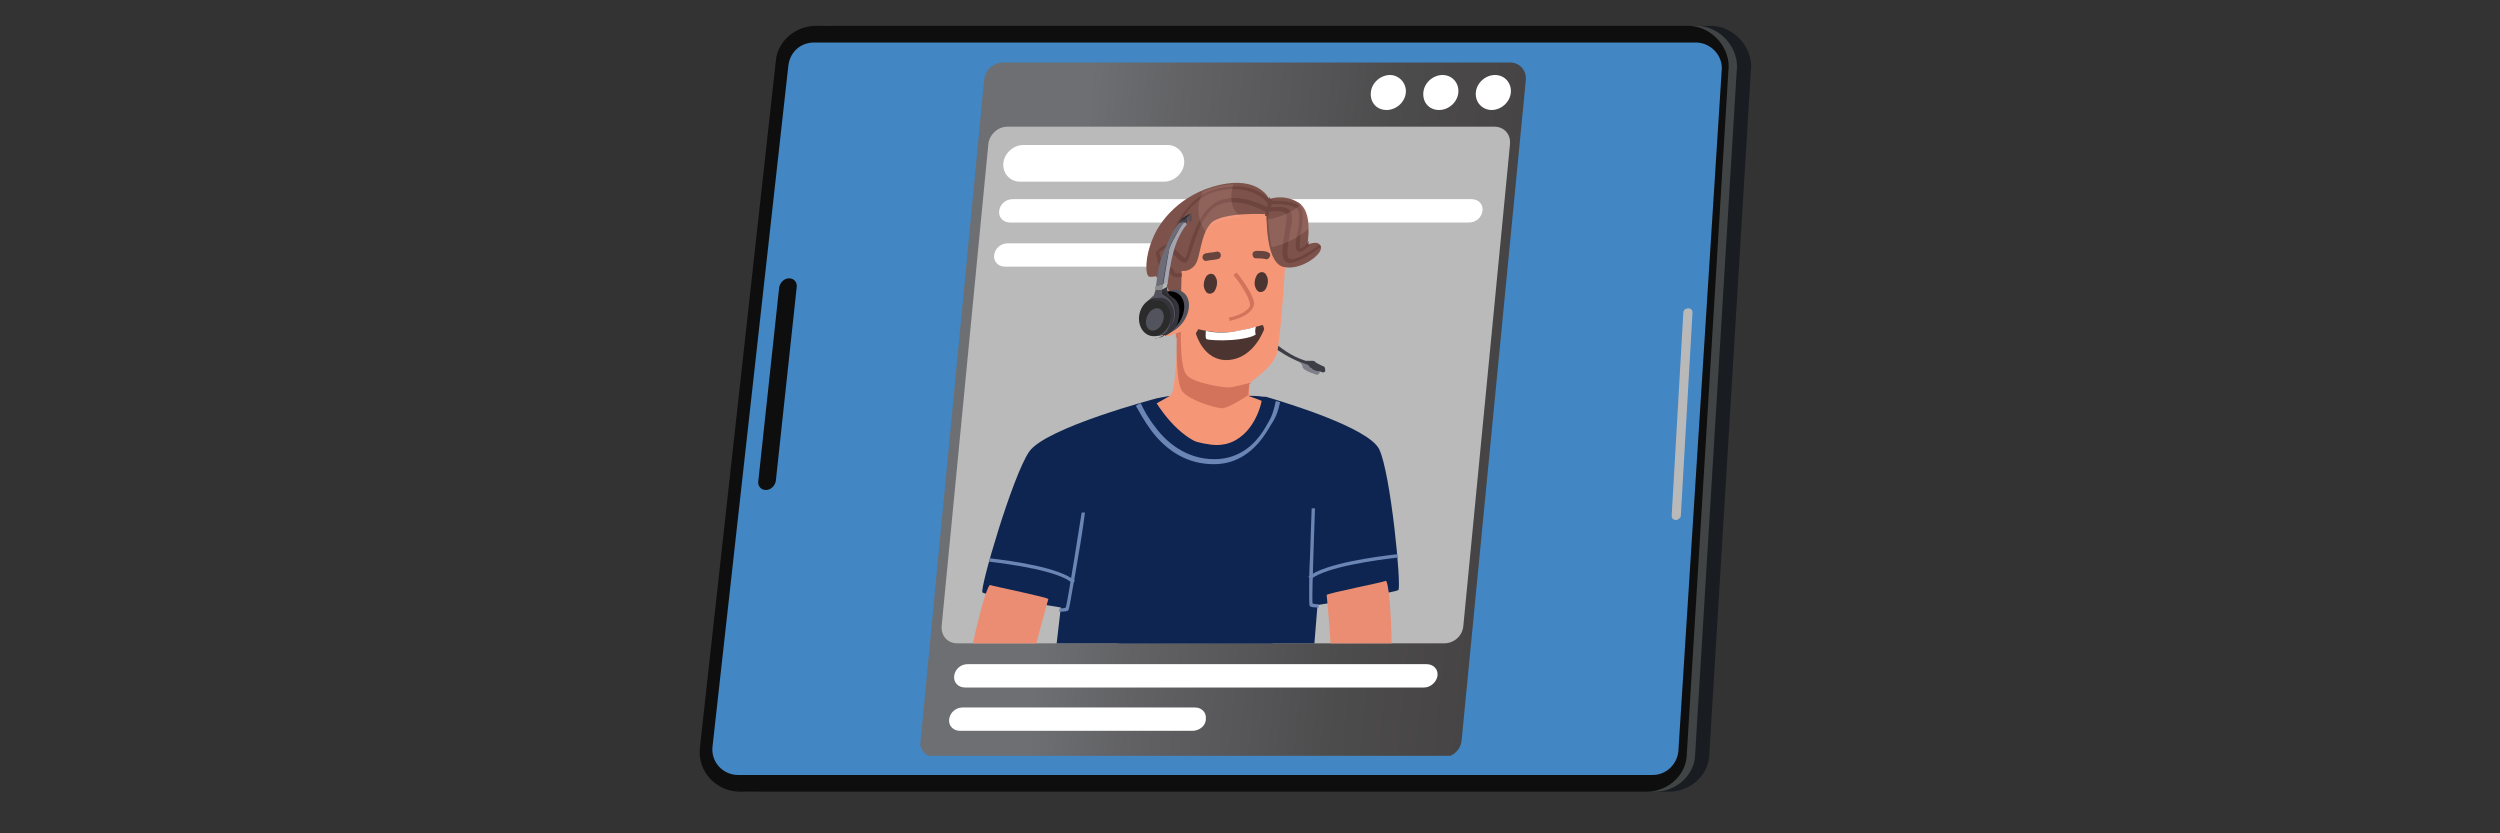 <?xml version="1.0" encoding="utf-8"?>
<!-- Generator: Adobe Illustrator 28.0.0, SVG Export Plug-In . SVG Version: 6.00 Build 0)  -->
<svg version="1.1" id="Layer_1" xmlns="http://www.w3.org/2000/svg" xmlns:xlink="http://www.w3.org/1999/xlink" x="0px" y="0px"
	 viewBox="0 0 300 100" style="enable-background:new 0 0 300 100;" xml:space="preserve">
<rect x="0" y="0" width="300" height="100" fill="#333333" stroke="none"/>
<style type="text/css">
	.st0{fill:#191C21;}
	.st1{fill:#414445;}
	.st2{fill:#0E0E0F;}
	.st3{fill:#4286C3;}
	.st4{fill:#B9B9BA;}
	.st5{clip-path:url(#SVGID_00000000918831920490297500000002365120886408471486_);}
	.st6{clip-path:url(#SVGID_00000151527216603291565680000003616875839673297543_);}
	
		.st7{clip-path:url(#SVGID_00000101074429703421710170000012320118068998133394_);fill:url(#SVGID_00000061439462453869518250000016619516643832277660_);}
	.st8{clip-path:url(#SVGID_00000111181638621537588960000002183395041634986681_);fill:#BABABA;}
	.st9{clip-path:url(#SVGID_00000111181638621537588960000002183395041634986681_);fill:#FFFFFF;}
	.st10{clip-path:url(#SVGID_00000171699533771788883080000010947576396578790050_);}
	.st11{fill:#7F7E88;}
	.st12{fill:#3D3D46;}
	.st13{clip-path:url(#SVGID_00000171699533771788883080000010947576396578790050_);fill:#F59777;}
	.st14{clip-path:url(#SVGID_00000171699533771788883080000010947576396578790050_);fill:#4C3431;}
	.st15{clip-path:url(#SVGID_00000171699533771788883080000010947576396578790050_);fill:#D4735C;}
	.st16{clip-path:url(#SVGID_00000171699533771788883080000010947576396578790050_);fill:#FFFFFF;}
	.st17{clip-path:url(#SVGID_00000171699533771788883080000010947576396578790050_);fill:#68443E;}
	.st18{clip-path:url(#SVGID_00000171699533771788883080000010947576396578790050_);fill:#7C524A;}
	.st19{clip-path:url(#SVGID_00000171699533771788883080000010947576396578790050_);fill:#6D443E;}
	.st20{opacity:0.15;clip-path:url(#SVGID_00000171699533771788883080000010947576396578790050_);}
	.st21{clip-path:url(#SVGID_00000075129530644172189030000002272572377594746555_);}
	.st22{clip-path:url(#SVGID_00000055700186006645876200000015679583022286915002_);fill:#F8BCB5;}
	.st23{clip-path:url(#SVGID_00000171699533771788883080000010947576396578790050_);fill:#0E2551;}
	.st24{clip-path:url(#SVGID_00000171699533771788883080000010947576396578790050_);fill:#6B85B5;}
	.st25{clip-path:url(#SVGID_00000171699533771788883080000010947576396578790050_);fill:#EA8D72;}
	.st26{fill:#53535D;}
	.st27{fill:#36353E;}
	.st28{fill:#2A2B2A;}
	.st29{fill:#43424C;}
	.st30{fill:#A4A4B0;}
	.st31{fill:#403E47;}
	.st32{fill:#6D6D79;}
	.st33{fill:#524F5A;}
	.st34{fill:#2E2E36;}
	.st35{fill:#8C8C8C;}
	.st36{fill:#B2B3B4;}
</style>
<g>
	<path class="st0" d="M91.5,95h108.8c2.4,0,4.6-1.8,4.8-4.2l5-82.2c0.4-2.8-2-5.5-4.8-5.5H100.8c-2.4,0-4.6,1.8-4.8,4.2l-9.1,82.2
		C86.4,92.6,88.6,95,91.5,95z"/>
	<path class="st1" d="M89.8,95h108.8c2.4,0,4.6-1.8,4.8-4.2l5-82.2c0.4-2.8-2-5.5-4.8-5.5H98.9c-2.4,0-4.6,1.8-4.8,4.2L85,89.6
		C84.8,92.6,87,95,89.8,95z"/>
	<path class="st2" d="M88.8,95h108.8c2.4,0,4.6-1.8,4.8-4.2l5-82.2c0.4-2.8-2-5.5-4.8-5.5H97.9c-2.4,0-4.6,1.8-4.8,4.2L84,89.6
		C83.6,92.6,86,95,88.8,95z"/>
	<path class="st3" d="M97.7,5.1h105.8c1.8,0,3.3,1.6,3.1,3.4l-5.2,81.7c-0.2,1.6-1.5,2.8-3.1,2.8H88.6c-1.9,0-3.3-1.6-3.1-3.4
		l9.1-81.7C94.8,6.2,96.1,5.1,97.7,5.1z"/>
	<path class="st2" d="M91.9,58.8L91.9,58.8c-0.6,0-1-0.5-0.9-1.1l2.5-23.2c0.1-0.6,0.6-1.1,1.2-1.1l0,0c0.6,0,1,0.5,0.9,1.1
		l-2.5,23.2C93,58.3,92.5,58.8,91.9,58.8z"/>
	<path class="st4" d="M201.1,62.4L201.1,62.4c-0.3,0-0.5-0.2-0.5-0.5l1.4-24.4c0-0.3,0.3-0.5,0.6-0.5l0,0c0.3,0,0.5,0.2,0.5,0.5
		l-1.4,24.4C201.7,62.1,201.4,62.4,201.1,62.4z"/>
</g>
<g id="Artwork_120_00000142860273865852869710000017334604355069765793_">
	<g>
		<defs>
			<polygon id="SVGID_1_" points="118.3,7.5 183.3,7.5 175.3,90.7 110.3,90.7 			"/>
		</defs>
		<clipPath id="SVGID_00000099654196680764608450000017701484843468879747_">
			<use xlink:href="#SVGID_1_"  style="overflow:visible;"/>
		</clipPath>
		<g style="clip-path:url(#SVGID_00000099654196680764608450000017701484843468879747_);">
			<defs>
				<polygon id="SVGID_00000083771050887965803080000012052370151742104992_" points="110.3,90.7 175.3,90.7 183.3,7.5 118.3,7.5 
									"/>
			</defs>
			<clipPath id="SVGID_00000044167339614308745720000010176907225610703754_">
				<use xlink:href="#SVGID_00000083771050887965803080000012052370151742104992_"  style="overflow:visible;"/>
			</clipPath>
			<g style="clip-path:url(#SVGID_00000044167339614308745720000010176907225610703754_);">
				<defs>
					<path id="SVGID_00000162323921105758616240000012978239297051052456_" d="M120.4,7.5c-1.2,0-2.2,0.9-2.3,2.1l-7.7,79.2
						c-0.1,1.1,0.7,2.1,1.9,2.1h60.8c1.2,0,2.2-0.9,2.3-2.1l7.7-79.2c0.1-1.1-0.7-2.1-1.9-2.1H120.4z"/>
				</defs>
				<clipPath id="SVGID_00000114057537706685819030000007064349122932965275_">
					<use xlink:href="#SVGID_00000162323921105758616240000012978239297051052456_"  style="overflow:visible;"/>
				</clipPath>
				
					<linearGradient id="SVGID_00000069364573370087942740000015235640854784099204_" gradientUnits="userSpaceOnUse" x1="1.052" y1="99.84" x2="1.672" y2="99.84" gradientTransform="matrix(104.837 0 9.933 -102.689 -987.678 10301.562)">
					<stop  offset="0" style="stop-color:#6D6F72"/>
					<stop  offset="0.198" style="stop-color:#6D6F72"/>
					<stop  offset="0.377" style="stop-color:#626265"/>
					<stop  offset="0.762" style="stop-color:#4D4C4D"/>
					<stop  offset="1" style="stop-color:#464444"/>
				</linearGradient>
				
					<polygon style="clip-path:url(#SVGID_00000114057537706685819030000007064349122932965275_);fill:url(#SVGID_00000069364573370087942740000015235640854784099204_);" points="
					118.3,7.5 183.3,7.5 175.3,90.7 110.3,90.7 				"/>
			</g>
			<g style="clip-path:url(#SVGID_00000044167339614308745720000010176907225610703754_);">
				<defs>
					<polygon id="SVGID_00000083778938172872156050000000060672832337863612_" points="118.3,7.5 183.3,7.5 175.3,90.7 110.3,90.7 
											"/>
				</defs>
				<clipPath id="SVGID_00000165227193079484441330000014952130739025682358_">
					<use xlink:href="#SVGID_00000083778938172872156050000000060672832337863612_"  style="overflow:visible;"/>
				</clipPath>
				<path style="clip-path:url(#SVGID_00000165227193079484441330000014952130739025682358_);fill:#BABABA;" d="M173.3,77.2h-58.4
					c-1.2,0-2-0.9-1.9-2.1l5.6-57.8c0.1-1.1,1.1-2.1,2.3-2.1h58.4c1.2,0,2,0.9,1.9,2.1l-5.6,57.8C175.5,76.3,174.5,77.2,173.3,77.2"
					/>
				<path style="clip-path:url(#SVGID_00000165227193079484441330000014952130739025682358_);fill:#FFFFFF;" d="M168.7,11.1
					c-0.1,1.2-1.2,2.1-2.3,2.1c-1.2,0-2-0.9-1.9-2.1c0.1-1.2,1.2-2.1,2.3-2.1S168.8,10,168.7,11.1"/>
				<path style="clip-path:url(#SVGID_00000165227193079484441330000014952130739025682358_);fill:#FFFFFF;" d="M175,11.1
					c-0.1,1.2-1.2,2.1-2.3,2.1c-1.2,0-2-0.9-1.9-2.1c0.1-1.2,1.2-2.1,2.3-2.1C174.3,9,175.1,10,175,11.1"/>
				<path style="clip-path:url(#SVGID_00000165227193079484441330000014952130739025682358_);fill:#FFFFFF;" d="M181.3,11.1
					c-0.1,1.2-1.2,2.1-2.3,2.1s-2-0.9-1.9-2.1c0.1-1.2,1.2-2.1,2.3-2.1C180.6,9,181.4,10,181.3,11.1"/>
				<path style="clip-path:url(#SVGID_00000165227193079484441330000014952130739025682358_);fill:#FFFFFF;" d="M139.7,21.8h-17.3
					c-1.2,0-2.1-1-2-2.2c0.1-1.2,1.2-2.2,2.4-2.2h17.3c1.2,0,2.1,1,2,2.2C142,20.8,140.9,21.8,139.7,21.8"/>
				<path style="clip-path:url(#SVGID_00000165227193079484441330000014952130739025682358_);fill:#FFFFFF;" d="M176.3,26.7h-55.1
					c-0.8,0-1.4-0.6-1.3-1.4c0.1-0.8,0.8-1.4,1.6-1.4h55.1c0.8,0,1.4,0.6,1.3,1.4C177.8,26.1,177.1,26.7,176.3,26.7"/>
				<path style="clip-path:url(#SVGID_00000165227193079484441330000014952130739025682358_);fill:#FFFFFF;" d="M148.5,32h-27.9
					c-0.8,0-1.4-0.6-1.3-1.4c0.1-0.8,0.8-1.4,1.6-1.4h27.9c0.8,0,1.4,0.6,1.3,1.4C150,31.3,149.3,32,148.5,32"/>
				<path style="clip-path:url(#SVGID_00000165227193079484441330000014952130739025682358_);fill:#FFFFFF;" d="M170.9,82.5h-55.1
					c-0.8,0-1.4-0.6-1.3-1.4c0.1-0.8,0.8-1.4,1.6-1.4h55.1c0.8,0,1.4,0.6,1.3,1.4C172.4,81.8,171.7,82.5,170.9,82.5"/>
				<path style="clip-path:url(#SVGID_00000165227193079484441330000014952130739025682358_);fill:#FFFFFF;" d="M143.1,87.7h-27.9
					c-0.8,0-1.4-0.6-1.3-1.4c0.1-0.8,0.8-1.4,1.6-1.4h27.9c0.8,0,1.4,0.6,1.3,1.4C144.7,87.1,143.9,87.7,143.1,87.7"/>
			</g>
			<g style="clip-path:url(#SVGID_00000044167339614308745720000010176907225610703754_);">
				<defs>
					<path id="SVGID_00000176747915676186157660000013970373216049491098_" d="M120.9,15.3c-1.2,0-2.2,0.9-2.3,2.1L113,75.1
						c-0.1,1.1,0.7,2.1,1.9,2.1h58.4c1.2,0,2.2-0.9,2.3-2.1l5.6-57.8c0.1-1.1-0.7-2.1-1.9-2.1H120.9z"/>
				</defs>
				<clipPath id="SVGID_00000044143696886074850040000015295723439123132816_">
					<use xlink:href="#SVGID_00000176747915676186157660000013970373216049491098_"  style="overflow:visible;"/>
				</clipPath>
				<g style="clip-path:url(#SVGID_00000044143696886074850040000015295723439123132816_);">
					<path class="st11" d="M158.4,44.7l-0.3,0.3c0,0-1.8-0.5-1.8-1c0-0.5-0.9-0.8-0.9-0.8c-1.2-0.5-2.6-1.6-3.6-2.1
						c0.2,0,0.2-0.2,0.2-0.2c1.9,1.3,4.5,2.4,4.5,2.4L158.4,44.7z"/>
					<path class="st12" d="M159,44.6c0,0-0.2,0.2-0.5,0c-0.3,0-0.9-0.2-1-0.3c0,0-0.1-0.2-0.3-0.2c0,0-0.1-0.2-0.2-0.3
						c-0.4-0.2-2-0.5-4.5-2.4l0.1-0.2c0.1-0.2,0.1-0.2,0.1-0.2c0.9,0.6,2.2,1.8,4,2.3c0,0,0.5,0,0.8,0c0.2,0,0.2,0,0.4,0.2
						c0.3,0.2,1,0.5,1,0.5S159.1,44.2,159,44.6z"/>
				</g>
				<path style="clip-path:url(#SVGID_00000044143696886074850040000015295723439123132816_);fill:#F59777;" d="M141.4,34.1
					c0,0,0,12.4-0.9,13.3c-0.4,0.4-2.1,0.8-2.1,0.8s-0.7,8.5,8.7,6.9c3.5-0.6,4.6-7.1,4.6-7.1s-1.5-0.3-1.8-0.7
					c-0.1-0.1,0.1-1.4,0.1-1.4s2.7-1.8,3.2-3.4s1.2-12.8,1.1-13.2c-0.1-0.5,0.7-4.3-3.9-4.7c-4.6-0.4-7,0.3-7.7,1.8
					C142,28,141.4,34.1,141.4,34.1"/>
				<path style="clip-path:url(#SVGID_00000044143696886074850040000015295723439123132816_);fill:#4C3431;" d="M145.9,33.3
					c0.3,0.5,0.1,1.3-0.2,1.7c-0.4,0.4-0.9,0.3-1.1-0.2c-0.3-0.5-0.1-1.3,0.2-1.7C145.2,32.7,145.7,32.8,145.9,33.3"/>
				<path style="clip-path:url(#SVGID_00000044143696886074850040000015295723439123132816_);fill:#4C3431;" d="M152,33.1
					c0.3,0.5,0.1,1.3-0.2,1.7c-0.4,0.4-0.9,0.3-1.1-0.2c-0.3-0.5-0.1-1.3,0.2-1.7C151.3,32.5,151.8,32.6,152,33.1"/>
				<path style="clip-path:url(#SVGID_00000044143696886074850040000015295723439123132816_);fill:#D4735C;" d="M147.5,38.5l0-0.4
					c0.7-0.1,2.4-0.7,2.5-1.5c0-0.9-1.4-2.9-2-3.6l0.4-0.3c0.1,0.1,2.1,2.6,2.1,3.8C150.3,37.9,147.8,38.5,147.5,38.5"/>
				<path style="clip-path:url(#SVGID_00000044143696886074850040000015295723439123132816_);fill:#4C3431;" d="M143.8,39.5
					c0,0,2.2,0.6,4.2,0.3c2-0.3,3.4-0.8,3.5-0.8c0.1,0,0.2,0.5,0.2,0.5s-1.2,3.5-4.3,3.7c-3,0.2-3.9-3.2-3.9-3.2
					C143.5,40,143.8,39.5,143.8,39.5"/>
				<path style="clip-path:url(#SVGID_00000044143696886074850040000015295723439123132816_);fill:#FFFFFF;" d="M150.7,39.2
					c-0.6,0.2-1.6,0.4-2.7,0.6c-1.2,0.2-2.5,0.1-3.3-0.1c0,0.4-0.1,0.9,0.1,1c0.2,0.1,1.6,0.2,3,0.1c1.4-0.1,2.7-0.4,2.9-0.7
					C150.6,40,150.6,39.6,150.7,39.2"/>
				<path style="clip-path:url(#SVGID_00000044143696886074850040000015295723439123132816_);fill:#D4735C;" d="M147.4,46.5
					c-0.5,0-4.2-0.5-5-1.5c-0.7-0.8-0.7-3.8-0.7-4.9l0-0.3l-0.6,0.2c0,0.2,0,0.3,0,0.5l0.1,0c0,1-0.1,5.5,0.7,6.5
					c0.9,1.1,4.1,2,4.8,2c0.8-0.1,2.7-1.3,3.1-1.6c0-0.1,0.1-1.3,0.1-1.3l0.3-0.2C149.7,46,147.9,46.5,147.4,46.5"/>
				<path style="clip-path:url(#SVGID_00000044143696886074850040000015295723439123132816_);fill:#F59777;" d="M141.9,37.2
					c0.2,1.2,0.3,2.1-0.4,2.6c-0.2,0.1-0.9,0.4-1.1,0.5c-1.1,0.2-2.2-1-2.4-2.5c-0.3-1.5,0.4-2.9,1.5-3.1
					C140.6,34.6,141.7,35.7,141.9,37.2"/>
				<path style="clip-path:url(#SVGID_00000044143696886074850040000015295723439123132816_);fill:#D4735C;" d="M140.7,39.4l-0.4,0
					c0.1-1.5-0.2-3.7-0.9-3.7l0-0.4C140.8,35.3,140.7,38.7,140.7,39.4"/>
				<polygon style="clip-path:url(#SVGID_00000044143696886074850040000015295723439123132816_);fill:#D4735C;" points="140.3,37.8 
					139.3,37.7 139.4,37.3 140.4,37.3 				"/>
				<path style="clip-path:url(#SVGID_00000044143696886074850040000015295723439123132816_);fill:#68443E;" d="M146,30.2
					c-0.4,0.1-0.9,0.1-1.3,0.2c-0.6,0.1-0.5,1,0.1,0.9c0.4-0.1,0.9-0.1,1.3-0.2C146.7,31,146.6,30.1,146,30.2"/>
				<path style="clip-path:url(#SVGID_00000044143696886074850040000015295723439123132816_);fill:#68443E;" d="M152,30.2
					c-0.4-0.1-0.8-0.1-1.2-0.1c-0.2,0-0.5,0.1-0.5,0.4c0,0.2,0.1,0.5,0.4,0.5c0.4,0,0.8,0,1.2,0.1c0.2,0.1,0.5-0.2,0.5-0.4
					C152.5,30.5,152.3,30.3,152,30.2"/>
				<path style="clip-path:url(#SVGID_00000044143696886074850040000015295723439123132816_);fill:#7C524A;" d="M139.9,33.9
					c0,0.1,0.3,0.9,0.3,0.9l1,0.9l0.1,1l0.4-0.1l0.1-4.1c0,0,0.9,0.2,1.6-0.7c0.7-0.9,0.6-3.7,2-5.1c1.5-1.3,6.6-1,6.6-1
					s-0.2,5.6,1.9,6.3c2.1,0.6,4.9-1.5,4.6-2.4c-0.3-0.9-1.5-0.2-1.6-0.3c0-0.2,0.7-3.9-1.1-5c-1.8-1.1-3.5-0.4-3.5-0.4
					c0-0.1-1.3-2.8-6-1.7c-4.7,1.1-7.2,4.4-8,6.5c-0.9,2.1-0.9,4.3-0.4,4.5c0.5,0.1,1.4-0.2,1.4-0.2s-0.3,0.7-0.1,0.8
					C139.5,33.9,139.9,33.9,139.9,33.9"/>
				<path style="clip-path:url(#SVGID_00000044143696886074850040000015295723439123132816_);fill:#6D443E;" d="M158.3,29.4
					c-1.2,0.9-2.9,1.9-3.5,1.7c-0.6-0.2-0.2-2,0-3.3c0.2-0.8,0.3-1.6,0.2-2c-0.1-1.2-1.9-1-2.5-0.9c0-0.1,0.1-0.3,0.1-0.4
					c0.4,0,2.1-0.1,3,0.5c0.5,0.4,0.3,1.8,0.1,2.9c-0.2,1-0.3,1.7-0.1,2.1c0.1,0.2,0.3,0.2,0.4,0.2c0.3,0,0.8-0.4,1.2-0.8
					c-0.1,0-0.2,0-0.2,0c0,0,0-0.2,0.1-0.5c-0.4,0.5-0.8,0.9-1,0.9c0,0,0,0-0.1,0c-0.1-0.2,0-1,0.1-1.8c0.2-1.3,0.5-2.8-0.2-3.3
					c-1-0.7-2.7-0.6-3.2-0.6c0-0.1,0-0.1,0-0.2c-0.1,0-0.2,0.1-0.2,0c0,0-0.1-0.1-0.2-0.3c0,0.1,0,0.2,0,0.3
					c-0.7-0.7-2.5-2.1-6.1-1.3c-4.1,0.9-5.7,5.7-6,6.7c0,0-0.1,0-0.1,0c-0.5,0.1-1.2,0.7-1.3,0.9l-0.1,0.1l0,0.1
					c0.1,0.3,0.3,1.8,0.9,2.3c-0.2,0.1-0.5,0.3-0.9,0.5l0.1,0.1c0.3-0.1,0.6-0.2,0.6-0.2s0,0.1-0.1,0.2c0.4-0.3,0.9-0.5,1.1-0.6
					c0.1,0.2,0.2,0.4,0.5,0.5c0.3,0.1,0.6,0.1,0.9,0l0-0.4c-0.2,0-0.5,0-0.7,0c-0.2-0.1-0.2-0.2-0.3-0.4c0-0.1-0.1-0.2-0.2-0.3
					c-0.1,0-0.1,0-0.5,0.2c-0.4-0.1-0.8-1.2-1-2c0.3-0.3,0.7-0.6,0.9-0.6c0.1,0,0.6,0.5,0.8,0.8c0.7,0.7,1.1,1.1,1.5,1
					c0.2-0.1,0.4-0.5,0.7-1.5c0.5-1.6,1.3-4.3,3-5.3c2.2-1.2,5.3,0.4,5.9,0.7c0,0.2-0.1,0.3-0.1,0.5c0.2,0,0.2,0,0.2,0s0,0.3,0,0.7
					l0,0c0-0.1,0.2-0.6,0.3-1.2l0,0c0,0,2-0.4,2.1,0.5c0,0.4-0.1,1.1-0.2,1.9c-0.3,1.7-0.6,3.4,0.3,3.7c0.2,0.1,0.3,0.1,0.6,0
					c1-0.2,2.6-1.2,3.4-1.9C158.5,29.5,158.4,29.4,158.3,29.4 M152.1,24.9c-0.9-0.5-3.9-1.9-6.2-0.6c-1.9,1.1-2.8,3.9-3.3,5.6
					c-0.1,0.5-0.3,1-0.4,1.1c-0.2-0.1-0.7-0.6-1-0.9c-0.3-0.3-0.5-0.5-0.7-0.7c0.1-0.3,1.5-5.6,5.7-6.5c4.2-0.9,5.9,1.4,5.9,1.5l0,0
					C152.1,24.6,152.1,24.8,152.1,24.9"/>
				<g style="opacity:0.15;clip-path:url(#SVGID_00000044143696886074850040000015295723439123132816_);">
					<g>
						<defs>
							<polygon id="SVGID_00000128444007486610276600000018185362545302078617_" points="142.8,31 157.1,31 158.1,20.6 143.8,20.6 
															"/>
						</defs>
						<clipPath id="SVGID_00000136397951227591607250000011669437423519723409_">
							<use xlink:href="#SVGID_00000128444007486610276600000018185362545302078617_"  style="overflow:visible;"/>
						</clipPath>
						<g style="clip-path:url(#SVGID_00000136397951227591607250000011669437423519723409_);">
							<defs>
								<polygon id="SVGID_00000167366795691299689040000007207387533346933389_" points="143.6,22.7 144.2,31 157.3,28.9 
									156.7,20.6 								"/>
							</defs>
							<clipPath id="SVGID_00000143579326417094453110000010607741859828549013_">
								<use xlink:href="#SVGID_00000167366795691299689040000007207387533346933389_"  style="overflow:visible;"/>
							</clipPath>
							<path style="clip-path:url(#SVGID_00000143579326417094453110000010607741859828549013_);fill:#F8BCB5;" d="M144.1,23.6
								c-0.2,0.5-0.3,1-0.3,1.5c0,0.8,0.2,1.6,0.6,2.3c0.1,0.2,0.2,0.3,0.3,0.5c0.2-0.4,0.4-0.7,0.7-0.9c0.7-0.6,2.2-0.9,3.6-1
								c-0.3-0.2-0.6-0.4-0.8-0.7c-0.6-0.9-0.5-2.1-0.2-3.2c-0.5,0-1,0.1-1.6,0.2c-0.8,0.2-1.5,0.4-2.1,0.7
								C144.3,23.1,144.2,23.4,144.1,23.6"/>
							<path style="clip-path:url(#SVGID_00000143579326417094453110000010607741859828549013_);fill:#F8BCB5;" d="M157.2,27.3
								c0-1-0.3-2.2-1-2.8c-0.5,0.4-1,0.7-1.5,1c-0.8,0.4-1.7,0.7-2.5,0.8c0,0.7,0.1,2.1,0.4,3.4C154.2,29.3,155.9,28.5,157.2,27.3"
								/>
						</g>
					</g>
				</g>
				<path style="clip-path:url(#SVGID_00000044143696886074850040000015295723439123132816_);fill:#0E2551;" d="M123.5,54.2
					c2-2.9,15.3-6.4,15.3-6.4s1.5-0.3,1.6-0.3c0,0-1.6,0.9-1.6,0.9c0.7,1.1,3.5,5.2,7.1,5.2c1.4,0,2.4-0.6,3.3-1.4
					c3.6,15,4,30.6,4.3,46.3c-9.5,0.3-28.5,0.4-28.8,0.1c-0.4-0.3,2.6-25.7,2.6-25.7s-9.1-1.5-9.4-1.8
					C117.5,70.8,121.5,57.1,123.5,54.2"/>
				<path style="clip-path:url(#SVGID_00000044143696886074850040000015295723439123132816_);fill:#0E2551;" d="M165.5,53.9
					c-1.3-2.6-11.3-5.6-13.3-6.2c-0.2-0.1-0.5-0.1-0.7-0.1c-0.5-0.1-1.4-0.1-1.7-0.1c0,0,1.6,0.6,1.6,0.6c-0.3,1.6-1.8,5.3-5.4,5.3
					c-1.7,0-5.5-1.1-6.2-2.2c-4.4,15.5-6,31.4-9.9,47c9.9,0.2,25.5,0.3,25.8,0.1c0.4-0.3,2.4-25.7,2.4-25.7s9.4-1.5,9.7-1.8
					C168.2,70.5,166.9,56.8,165.5,53.9"/>
				<path style="clip-path:url(#SVGID_00000044143696886074850040000015295723439123132816_);fill:#6B85B5;" d="M127.2,73
					c0.3,0,0.5,0,0.7-0.1c0.3-1.1,1.8-10.9,1.9-11.4l0.2,0h0.2c0,0.1-0.4,3-0.9,5.8c-0.3,1.7-0.5,3-0.7,4c-0.3,1.9-0.4,2-0.5,2
					c-0.2,0.1-0.7,0.1-1,0.1C127.1,73.2,127.1,73,127.2,73"/>
				<path style="clip-path:url(#SVGID_00000044143696886074850040000015295723439123132816_);fill:#EA8D72;" d="M125.8,71.9
					c0,0-2.8,9.7-4,16.9c-1.1,7.2-1.3,13.7-1.3,13.7s1.3,1.4,1.8,3.7c0.5,2.3-1.2,7.1-2.1,7.1c-0.9,0,0.2-6.5-0.3-6.5
					c-0.5,0.1-2.8,2.5-2.8,3.6c0,1.1,0.5,3,1.6,3.3c1.1,0.3,1.9-0.1,1.9,0.8c0,0.9-1.8,1.1-2.7,0.7c-0.7-0.3-0.9-0.4-0.9-0.4
					s-0.3,0.5-1.1,0.2c-0.8-0.3-1.3-1.2-1.3-1.2s-0.6,0.2-1,0s-0.6-0.7-0.6-0.7s-1.1-0.2-1.4-2.8c-0.3-2.6,3.3-7.5,3.3-7.6
					c0-0.1-0.6-7.7,0.4-16.5c1-8.8,3.1-16,3.5-16C119.4,70.4,125.9,71.7,125.8,71.9"/>
				<path style="clip-path:url(#SVGID_00000044143696886074850040000015295723439123132816_);fill:#6B85B5;" d="M136.9,48.4
					c0.3,0.7,0.9,1.8,1.7,2.8c1.3,1.8,3.7,3.9,7.1,3.9c2.6,0,4.7-1.3,6.2-3.9c0.5-0.9,0.8-1.2,1.2-3.1c0.2,0.1,0.5,0.1,0.5,0.2
					c-0.4,1.9-0.9,2.3-1.4,3.2c-1.6,2.7-3.8,4.2-6.5,4.2c0,0-0.1,0-0.1,0c-2.9,0-5.5-1.4-7.5-4.1c-0.8-1.1-1.4-2.2-1.8-2.9
					C136.6,48.5,136.7,48.4,136.9,48.4"/>
				<path style="clip-path:url(#SVGID_00000044143696886074850040000015295723439123132816_);fill:#6B85B5;" d="M118.8,67
					c2.6,0.3,8.4,1.1,10.2,2.7l-0.3,0.3c-1.6-1.5-7.5-2.3-10-2.6C118.7,67.3,118.7,67.1,118.8,67"/>
				<path style="clip-path:url(#SVGID_00000044143696886074850040000015295723439123132816_);fill:#6B85B5;" d="M158.2,72.5
					c-0.3,0-0.5,0-0.7-0.1c-0.1-1.1,0.3-10.9,0.3-11.4l-0.2,0h-0.2c0,0.1-0.1,3-0.2,5.8c-0.1,1.7-0.1,3-0.1,4c0,1.9,0,2,0.2,2
					c0.2,0.1,0.7,0.1,1,0.1C158.2,72.7,158.2,72.6,158.2,72.5"/>
				<path style="clip-path:url(#SVGID_00000044143696886074850040000015295723439123132816_);fill:#EA8D72;" d="M159.2,71.4
					c0,0,1,9.7,0.7,16.9c-0.3,7.2-1.3,13.7-1.3,13.7s-1.6,1.4-2.5,3.7c-0.9,2.3-0.2,7.1,0.7,7.1c0.9,0,1.1-6.5,1.5-6.5
					c0.4,0.1,2.3,2.5,2.1,3.6c-0.2,1.1-1.1,3-2.3,3.3c-1.2,0.3-1.9-0.1-2.1,0.8c-0.2,0.9,1.6,1.1,2.6,0.7c0.8-0.3,1-0.4,1-0.4
					s0.3,0.5,1.1,0.2c0.8-0.3,1.5-1.2,1.5-1.2s0.6,0.2,1,0c0.4-0.3,0.7-0.7,0.7-0.7s1.1-0.2,1.9-2.8c0.8-2.6-1.9-7.5-1.9-7.6
					c0-0.1,2.1-7.7,2.8-16.5c0.7-8.8,0-16-0.4-16C165.9,69.9,159.2,71.2,159.2,71.4"/>
				<path style="clip-path:url(#SVGID_00000044143696886074850040000015295723439123132816_);fill:#6B85B5;" d="M167.7,66.5
					c-2.6,0.3-8.7,1.1-10.7,2.7l0.3,0.3c1.9-1.5,7.9-2.3,10.5-2.6C167.8,66.8,167.7,66.7,167.7,66.5"/>
			</g>
			<g style="clip-path:url(#SVGID_00000044167339614308745720000010176907225610703754_);">
				<g>
					
						<ellipse transform="matrix(0.592 -0.806 0.806 0.592 27.128 128.279)" class="st26" cx="140.2" cy="37.4" rx="2.9" ry="2.1"/>
					<ellipse transform="matrix(0.592 -0.806 0.806 0.592 26.689 127.95)" cx="139.7" cy="37.6" rx="2.9" ry="2.1"/>
					<path class="st27" d="M140.3,35.3c0.1,0.3,0.7,0.4,1,1c0.3,0.4,0.3,1.5,0,2.5l0,0c-0.2,0.6-0.7,1.1-1.3,1.4l-0.2,0.1L139,35
						l0.7-0.4l0.4-0.2C140,34.7,140.1,35.1,140.3,35.3z"/>
					<path class="st28" d="M139.7,35c0.1,0.4,0.3,0.4,0.9,0.9c0.5,0.8,0.7,1.7,0.3,2.8c-0.2,0.7-1,1.4-1,1.4l-0.2,0.1l-0.5-4.7
						l0.3-0.8l0.1-0.1C139.5,34.7,139.5,35,139.7,35z"/>
					<path class="st26" d="M138.3,40.3c1,0.2,1.8-0.5,1.8-0.5c0.8-0.9,1.1-1.8,0.8-2.9c-0.3-1.1-1.2-1.4-1.4-1.6
						c-0.1-0.2,0-0.8,0-0.8l-0.8,0.2c-0.1,0.2-0.2,0.8-0.3,0.8c-0.8,0.6-1.1,1.4-1.1,1.4L138.3,40.3z"/>
					
						<ellipse transform="matrix(0.213 -0.977 0.977 0.213 71.831 165.455)" class="st28" cx="138.7" cy="38.1" rx="2.3" ry="1.9"/>
					<g>
						<path class="st27" d="M139.5,40.4c-0.2,0.1-0.7,0.2-0.9,0.2c0.1,0.1,0.5-0.1,0.7-0.2c0.9-0.4,1.4-1.8,1.1-3
							c-0.3-1.2-1.5-1.7-2.4-1.1c-0.1,0.1-0.2,0.1-0.3,0.3c0.1-0.2,0.5-0.4,0.7-0.6c0.9-0.6,2-0.2,2.4,1.1
							C141.1,38.2,140.6,39.7,139.5,40.4z"/>
					</g>
					
						<ellipse transform="matrix(0.392 -0.92 0.92 0.392 49.015 150.829)" class="st26" cx="138.6" cy="38.3" rx="1.4" ry="1"/>
				</g>
				<g>
					<path class="st29" d="M141.5,26.6c0-0.1,0.6-0.3,0.8-0.5c0.1,0.1,0.1,0.1,0.1,0.1s0.1,0.2,0.1,0.3s-0.1,0.2-0.1,0.2l-0.8,0.3
						L141.5,26.6C141.4,26.6,141.5,26.5,141.5,26.6z"/>
					<path class="st30" d="M140.8,30.3c-0.4,1.4-0.7,3.8-0.7,3.8l-0.6,0.3l-0.2-0.1l0.8-4.2l1.8-3.3l0.4-0.1l0.1,0.3
						C142.3,27,141.3,28.3,140.8,30.3z"/>
					<path class="st31" d="M139.6,34.1l-0.4,0.1c0-0.4,0.8-3.5,1.1-4.8c0.3-1.4,1.4-2.8,1.4-2.8l0.4-0.2l0,0.1
						c-0.7,1-1.2,1.7-1.8,3.4C140.1,31,139.6,34.1,139.6,34.1L139.6,34.1z"/>
					<path class="st32" d="M140.3,29.9c-0.4,1.7-0.8,4.3-0.8,4.3l-0.8,0.2c0.1-0.7,0.3-2.4,0.6-3.3c0.3-0.9,0.8-1.9,1.2-2.8
						c0.4-1,1-1.5,1-1.5c0.5-0.2,0.7-0.2,0.7-0.2S140.9,28,140.3,29.9z"/>
					<path class="st33" d="M142.7,26.4L142.7,26.4c0,0,0.1,0.1,0.1,0.2s-0.1,0.2-0.1,0.2l0.3-0.3c0,0,0-0.3,0-0.6
						c-0.1-0.2,0.1-0.3,0.1-0.3C143,25.7,142.3,26.2,142.7,26.4z"/>
					<path class="st34" d="M141.5,26.5l0.5-0.4c0.2-0.1,0.6-0.4,0.8-0.4l0.2-0.1l-0.8,0.7L141.5,26.5L141.5,26.5z"/>
					<polygon class="st35" points="138.6,34.8 139.4,34.8 139.5,34.7 139.6,34.1 139.5,34.2 138.6,34.4 					"/>
					<polygon class="st36" points="140,34.4 139.5,34.7 139.6,34.1 140.1,33.9 					"/>
				</g>
			</g>
		</g>
	</g>
</g>
</svg>
